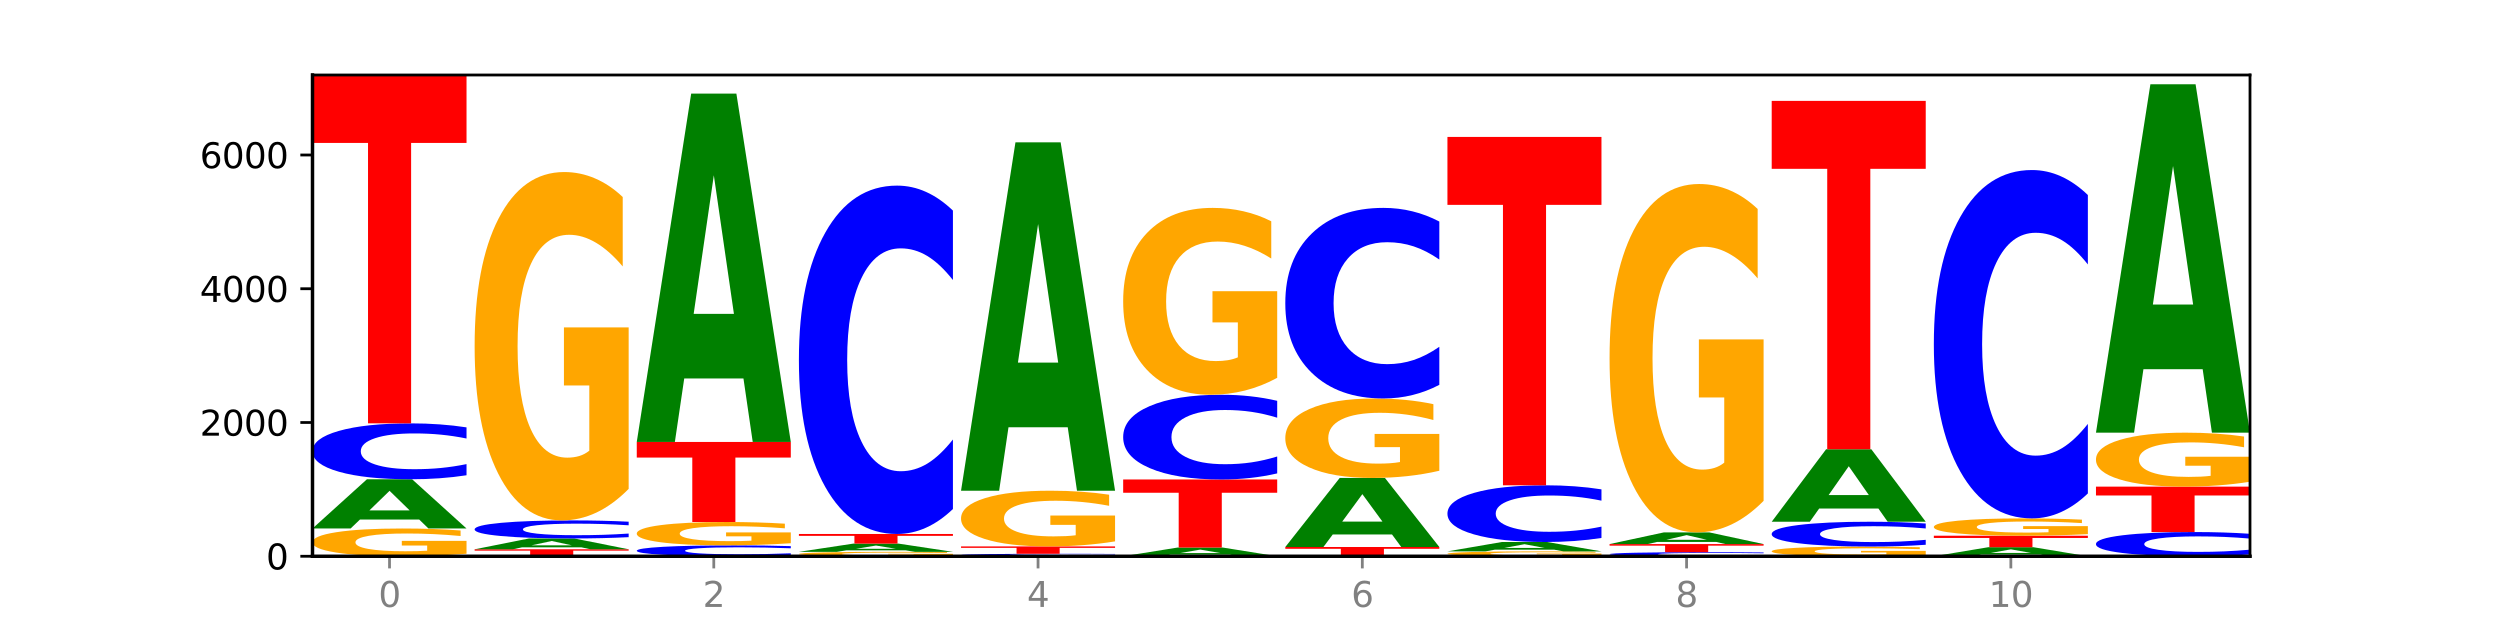 <?xml version="1.0" encoding="utf-8" standalone="no"?>
<!DOCTYPE svg PUBLIC "-//W3C//DTD SVG 1.1//EN"
  "http://www.w3.org/Graphics/SVG/1.1/DTD/svg11.dtd">
<svg xmlns:xlink="http://www.w3.org/1999/xlink" width="720pt" height="180pt" viewBox="0 0 720 180" xmlns="http://www.w3.org/2000/svg" version="1.1">
 <defs>
  <style type="text/css">*{stroke-linejoin: round; stroke-linecap: butt}</style>
 </defs>
 <g id="figure_1">
  <g id="patch_1">
   <path d="M 0 180 
L 720 180 
L 720 0 
L 0 0 
z
" style="fill: #ffffff"/>
  </g>
  <g id="axes_1">
   <g id="patch_2">
    <path d="M 90 160.2 
L 648 160.2 
L 648 21.6 
L 90 21.6 
z
" style="fill: #ffffff"/>
   </g>
   <g id="line2d_1">
    <path d="M 90 160.2 
L 648 160.2 
" clip-path="url(#p5d38403422)" style="fill: none; stroke: #000000; stroke-width: 0.5; stroke-linecap: square"/>
   </g>
   <g id="patch_3">
    <path d="M 134.36 159.477 
Q 129.886 159.838 125.074 160.02 
Q 120.263 160.2 115.133 160.2 
Q 103.541 160.2 96.77 159.123 
Q 90 158.047 90 156.206 
Q 90 154.343 96.89 153.275 
Q 103.789 152.207 115.789 152.207 
Q 120.412 152.207 124.647 152.352 
Q 128.892 152.496 132.65 152.78 
L 132.65 154.373 
Q 128.773 154.008 124.935 153.828 
Q 121.098 153.647 117.24 153.647 
Q 110.102 153.647 106.235 154.31 
Q 102.367 154.972 102.367 156.206 
Q 102.367 157.428 106.096 158.095 
Q 109.824 158.76 116.684 158.76 
Q 118.553 158.76 120.153 158.722 
Q 121.754 158.683 123.026 158.6 
L 123.026 157.104 
L 115.719 157.104 
L 115.719 155.772 
L 134.36 155.772 
L 134.36 159.477 
z
" clip-path="url(#p5d38403422)" style="fill: #ffa600"/>
   </g>
   <g id="patch_4">
    <path d="M 120.728 149.624 
L 103.668 149.624 
L 100.974 152.207 
L 90 152.207 
L 105.672 138.031 
L 118.687 138.031 
L 134.36 152.207 
L 123.395 152.207 
L 120.728 149.624 
z
M 106.389 146.993 
L 117.98 146.993 
L 112.194 141.355 
L 106.389 146.993 
z
" clip-path="url(#p5d38403422)" style="fill: #008000"/>
   </g>
   <g id="patch_5">
    <path d="M 134.36 136.877 
Q 130.649 137.449 126.637 137.738 
Q 122.624 138.031 118.254 138.031 
Q 105.222 138.031 97.611 135.862 
Q 90 133.694 90 129.985 
Q 90 126.263 97.611 124.098 
Q 105.222 121.929 118.254 121.929 
Q 122.624 121.929 126.637 122.222 
Q 130.649 122.511 134.36 123.083 
L 134.36 126.293 
Q 130.616 125.535 126.983 125.182 
Q 123.351 124.829 119.339 124.829 
Q 112.141 124.829 108.017 126.203 
Q 103.904 127.573 103.904 129.985 
Q 103.904 132.386 108.017 133.76 
Q 112.141 135.131 119.339 135.131 
Q 123.351 135.131 126.983 134.778 
Q 130.616 134.422 134.36 133.664 
L 134.36 136.877 
z
" clip-path="url(#p5d38403422)" style="fill: #0000ff"/>
   </g>
   <g id="patch_6">
    <path d="M 90 21.6 
L 134.36 21.6 
L 134.36 41.167 
L 118.401 41.167 
L 118.401 121.929 
L 105.99 121.929 
L 105.99 41.167 
L 90 41.167 
L 90 21.6 
z
" clip-path="url(#p5d38403422)" style="fill: #ff0000"/>
   </g>
   <g id="patch_7">
    <path d="M 136.695 158.197 
L 181.054 158.197 
L 181.054 158.588 
L 165.095 158.588 
L 165.095 160.2 
L 152.685 160.2 
L 152.685 158.588 
L 136.695 158.588 
L 136.695 158.197 
z
" clip-path="url(#p5d38403422)" style="fill: #ff0000"/>
   </g>
   <g id="patch_8">
    <path d="M 167.423 157.628 
L 150.363 157.628 
L 147.669 158.197 
L 136.695 158.197 
L 152.367 155.077 
L 165.382 155.077 
L 181.054 158.197 
L 170.089 158.197 
L 167.423 157.628 
z
M 153.083 157.049 
L 164.675 157.049 
L 158.888 155.808 
L 153.083 157.049 
z
" clip-path="url(#p5d38403422)" style="fill: #008000"/>
   </g>
   <g id="patch_9">
    <path d="M 181.054 154.704 
Q 177.344 154.889 173.331 154.982 
Q 169.319 155.077 164.949 155.077 
Q 151.917 155.077 144.306 154.376 
Q 136.695 153.676 136.695 152.478 
Q 136.695 151.276 144.306 150.577 
Q 151.917 149.876 164.949 149.876 
Q 169.319 149.876 173.331 149.971 
Q 177.344 150.064 181.054 150.249 
L 181.054 151.286 
Q 177.31 151.041 173.678 150.927 
Q 170.045 150.813 166.033 150.813 
Q 158.835 150.813 154.711 151.257 
Q 150.598 151.699 150.598 152.478 
Q 150.598 153.254 154.711 153.697 
Q 158.835 154.14 166.033 154.14 
Q 170.045 154.14 173.678 154.026 
Q 177.31 153.911 181.054 153.666 
L 181.054 154.704 
z
" clip-path="url(#p5d38403422)" style="fill: #0000ff"/>
   </g>
   <g id="patch_10">
    <path d="M 181.054 140.799 
Q 176.581 145.338 171.769 147.617 
Q 166.957 149.876 161.827 149.876 
Q 150.235 149.876 143.465 136.364 
Q 136.695 122.851 136.695 99.743 
Q 136.695 76.365 143.584 62.956 
Q 150.484 49.547 162.483 49.547 
Q 167.106 49.547 171.341 51.371 
Q 175.586 53.174 179.344 56.739 
L 179.344 76.738 
Q 175.467 72.158 171.63 69.899 
Q 167.792 67.619 163.935 67.619 
Q 156.797 67.619 152.929 75.951 
Q 149.062 84.261 149.062 99.743 
Q 149.062 115.079 152.79 123.452 
Q 156.518 131.804 163.378 131.804 
Q 165.247 131.804 166.848 131.328 
Q 168.448 130.83 169.721 129.794 
L 169.721 111.017 
L 162.414 111.017 
L 162.414 94.292 
L 181.054 94.292 
L 181.054 140.799 
z
" clip-path="url(#p5d38403422)" style="fill: #ffa600"/>
   </g>
   <g id="patch_11">
    <path d="M 227.749 159.975 
Q 224.038 160.087 220.026 160.143 
Q 216.014 160.2 211.644 160.2 
Q 198.612 160.2 191 159.777 
Q 183.389 159.354 183.389 158.631 
Q 183.389 157.906 191 157.483 
Q 198.612 157.061 211.644 157.061 
Q 216.014 157.061 220.026 157.118 
Q 224.038 157.174 227.749 157.286 
L 227.749 157.911 
Q 224.005 157.764 220.372 157.695 
Q 216.74 157.626 212.728 157.626 
Q 205.53 157.626 201.406 157.894 
Q 197.293 158.161 197.293 158.631 
Q 197.293 159.099 201.406 159.367 
Q 205.53 159.634 212.728 159.634 
Q 216.74 159.634 220.372 159.566 
Q 224.005 159.496 227.749 159.348 
L 227.749 159.975 
z
" clip-path="url(#p5d38403422)" style="fill: #0000ff"/>
   </g>
   <g id="patch_12">
    <path d="M 227.749 156.452 
Q 223.275 156.756 218.463 156.909 
Q 213.652 157.061 208.522 157.061 
Q 196.93 157.061 190.159 156.155 
Q 183.389 155.25 183.389 153.702 
Q 183.389 152.135 190.279 151.237 
Q 197.178 150.339 209.178 150.339 
Q 213.801 150.339 218.036 150.461 
Q 222.281 150.582 226.039 150.82 
L 226.039 152.16 
Q 222.162 151.853 218.324 151.702 
Q 214.487 151.549 210.629 151.549 
Q 203.491 151.549 199.624 152.108 
Q 195.757 152.664 195.757 153.702 
Q 195.757 154.729 199.485 155.29 
Q 203.213 155.85 210.073 155.85 
Q 211.942 155.85 213.542 155.818 
Q 215.143 155.784 216.415 155.715 
L 216.415 154.457 
L 209.108 154.457 
L 209.108 153.336 
L 227.749 153.336 
L 227.749 156.452 
z
" clip-path="url(#p5d38403422)" style="fill: #ffa600"/>
   </g>
   <g id="patch_13">
    <path d="M 183.389 127.283 
L 227.749 127.283 
L 227.749 131.78 
L 211.79 131.78 
L 211.79 150.339 
L 199.379 150.339 
L 199.379 131.78 
L 183.389 131.78 
L 183.389 127.283 
z
" clip-path="url(#p5d38403422)" style="fill: #ff0000"/>
   </g>
   <g id="patch_14">
    <path d="M 214.117 109.007 
L 197.057 109.007 
L 194.363 127.283 
L 183.389 127.283 
L 199.062 26.954 
L 212.077 26.954 
L 227.749 127.283 
L 216.784 127.283 
L 214.117 109.007 
z
M 199.778 90.386 
L 211.369 90.386 
L 205.583 50.478 
L 199.778 90.386 
z
" clip-path="url(#p5d38403422)" style="fill: #008000"/>
   </g>
   <g id="patch_15">
    <path d="M 274.444 160.085 
Q 269.97 160.142 265.158 160.171 
Q 260.346 160.2 255.216 160.2 
Q 243.624 160.2 236.854 160.029 
Q 230.084 159.858 230.084 159.565 
Q 230.084 159.269 236.973 159.099 
Q 243.873 158.929 255.872 158.929 
Q 260.495 158.929 264.73 158.952 
Q 268.976 158.975 272.734 159.02 
L 272.734 159.273 
Q 268.856 159.215 265.019 159.187 
Q 261.181 159.158 257.324 159.158 
Q 250.186 159.158 246.318 159.263 
Q 242.451 159.369 242.451 159.565 
Q 242.451 159.759 246.179 159.865 
Q 249.907 159.971 256.767 159.971 
Q 258.636 159.971 260.237 159.965 
Q 261.837 159.959 263.11 159.946 
L 263.11 159.708 
L 255.803 159.708 
L 255.803 159.496 
L 274.444 159.496 
L 274.444 160.085 
z
" clip-path="url(#p5d38403422)" style="fill: #ffa600"/>
   </g>
   <g id="patch_16">
    <path d="M 260.812 158.497 
L 243.752 158.497 
L 241.058 158.929 
L 230.084 158.929 
L 245.756 156.56 
L 258.771 156.56 
L 274.444 158.929 
L 263.478 158.929 
L 260.812 158.497 
z
M 246.473 158.058 
L 258.064 158.058 
L 252.277 157.115 
L 246.473 158.058 
z
" clip-path="url(#p5d38403422)" style="fill: #008000"/>
   </g>
   <g id="patch_17">
    <path d="M 230.084 153.786 
L 274.444 153.786 
L 274.444 154.327 
L 258.484 154.327 
L 258.484 156.56 
L 246.074 156.56 
L 246.074 154.327 
L 230.084 154.327 
L 230.084 153.786 
z
" clip-path="url(#p5d38403422)" style="fill: #ff0000"/>
   </g>
   <g id="patch_18">
    <path d="M 274.444 146.595 
Q 270.733 150.159 266.721 151.962 
Q 262.708 153.786 258.338 153.786 
Q 245.306 153.786 237.695 140.274 
Q 230.084 126.761 230.084 103.653 
Q 230.084 80.462 237.695 66.97 
Q 245.306 53.457 258.338 53.457 
Q 262.708 53.457 266.721 55.281 
Q 270.733 57.084 274.444 60.649 
L 274.444 80.648 
Q 270.699 75.923 267.067 73.726 
Q 263.435 71.529 259.422 71.529 
Q 252.224 71.529 248.1 80.089 
Q 243.987 88.627 243.987 103.653 
Q 243.987 118.616 248.1 127.175 
Q 252.224 135.714 259.422 135.714 
Q 263.435 135.714 267.067 133.517 
Q 270.699 131.3 274.444 126.574 
L 274.444 146.595 
z
" clip-path="url(#p5d38403422)" style="fill: #0000ff"/>
   </g>
   <g id="patch_19">
    <path d="M 321.138 160.149 
Q 317.427 160.174 313.415 160.187 
Q 309.403 160.2 305.033 160.2 
Q 292.001 160.2 284.389 160.104 
Q 276.778 160.008 276.778 159.844 
Q 276.778 159.679 284.389 159.583 
Q 292.001 159.487 305.033 159.487 
Q 309.403 159.487 313.415 159.5 
Q 317.427 159.513 321.138 159.538 
L 321.138 159.68 
Q 317.394 159.647 313.762 159.631 
Q 310.129 159.616 306.117 159.616 
Q 298.919 159.616 294.795 159.677 
Q 290.682 159.737 290.682 159.844 
Q 290.682 159.95 294.795 160.011 
Q 298.919 160.072 306.117 160.072 
Q 310.129 160.072 313.762 160.056 
Q 317.394 160.04 321.138 160.007 
L 321.138 160.149 
z
" clip-path="url(#p5d38403422)" style="fill: #0000ff"/>
   </g>
   <g id="patch_20">
    <path d="M 276.778 157.369 
L 321.138 157.369 
L 321.138 157.782 
L 305.179 157.782 
L 305.179 159.487 
L 292.768 159.487 
L 292.768 157.782 
L 276.778 157.782 
L 276.778 157.369 
z
" clip-path="url(#p5d38403422)" style="fill: #ff0000"/>
   </g>
   <g id="patch_21">
    <path d="M 321.138 155.917 
Q 316.664 156.643 311.853 157.007 
Q 307.041 157.369 301.911 157.369 
Q 290.319 157.369 283.549 155.208 
Q 276.778 153.047 276.778 149.352 
Q 276.778 145.613 283.668 143.469 
Q 290.567 141.325 302.567 141.325 
Q 307.19 141.325 311.425 141.616 
Q 315.67 141.905 319.428 142.475 
L 319.428 145.673 
Q 315.551 144.94 311.713 144.579 
Q 307.876 144.215 304.018 144.215 
Q 296.88 144.215 293.013 145.547 
Q 289.146 146.876 289.146 149.352 
Q 289.146 151.804 292.874 153.143 
Q 296.602 154.479 303.462 154.479 
Q 305.331 154.479 306.931 154.402 
Q 308.532 154.323 309.805 154.157 
L 309.805 151.155 
L 302.497 151.155 
L 302.497 148.48 
L 321.138 148.48 
L 321.138 155.917 
z
" clip-path="url(#p5d38403422)" style="fill: #ffa600"/>
   </g>
   <g id="patch_22">
    <path d="M 307.506 123.048 
L 290.446 123.048 
L 287.753 141.325 
L 276.778 141.325 
L 292.451 40.996 
L 305.466 40.996 
L 321.138 141.325 
L 310.173 141.325 
L 307.506 123.048 
z
M 293.167 104.427 
L 304.758 104.427 
L 298.972 64.519 
L 293.167 104.427 
z
" clip-path="url(#p5d38403422)" style="fill: #008000"/>
   </g>
   <g id="patch_23">
    <path d="M 354.201 159.744 
L 337.141 159.744 
L 334.447 160.2 
L 323.473 160.2 
L 339.145 157.696 
L 352.16 157.696 
L 367.833 160.2 
L 356.867 160.2 
L 354.201 159.744 
z
M 339.862 159.279 
L 351.453 159.279 
L 345.666 158.283 
L 339.862 159.279 
z
" clip-path="url(#p5d38403422)" style="fill: #008000"/>
   </g>
   <g id="patch_24">
    <path d="M 323.473 138.089 
L 367.833 138.089 
L 367.833 141.913 
L 351.873 141.913 
L 351.873 157.696 
L 339.463 157.696 
L 339.463 141.913 
L 323.473 141.913 
L 323.473 138.089 
z
" clip-path="url(#p5d38403422)" style="fill: #ff0000"/>
   </g>
   <g id="patch_25">
    <path d="M 367.833 136.34 
Q 364.122 137.207 360.11 137.645 
Q 356.097 138.089 351.727 138.089 
Q 338.695 138.089 331.084 134.802 
Q 323.473 131.515 323.473 125.895 
Q 323.473 120.254 331.084 116.972 
Q 338.695 113.685 351.727 113.685 
Q 356.097 113.685 360.11 114.129 
Q 364.122 114.568 367.833 115.435 
L 367.833 120.299 
Q 364.088 119.15 360.456 118.615 
Q 356.824 118.081 352.811 118.081 
Q 345.614 118.081 341.489 120.163 
Q 337.376 122.24 337.376 125.895 
Q 337.376 129.534 341.489 131.616 
Q 345.614 133.693 352.811 133.693 
Q 356.824 133.693 360.456 133.159 
Q 364.088 132.619 367.833 131.47 
L 367.833 136.34 
z
" clip-path="url(#p5d38403422)" style="fill: #0000ff"/>
   </g>
   <g id="patch_26">
    <path d="M 367.833 108.816 
Q 363.359 111.251 358.547 112.474 
Q 353.735 113.685 348.605 113.685 
Q 337.013 113.685 330.243 106.438 
Q 323.473 99.19 323.473 86.795 
Q 323.473 74.256 330.362 67.063 
Q 337.262 59.871 349.262 59.871 
Q 353.884 59.871 358.12 60.849 
Q 362.365 61.816 366.123 63.728 
L 366.123 74.456 
Q 362.245 71.999 358.408 70.787 
Q 354.57 69.564 350.713 69.564 
Q 343.575 69.564 339.708 74.033 
Q 335.84 78.491 335.84 86.795 
Q 335.84 95.021 339.568 99.512 
Q 343.297 103.992 350.156 103.992 
Q 352.025 103.992 353.626 103.736 
Q 355.227 103.469 356.499 102.914 
L 356.499 92.842 
L 349.192 92.842 
L 349.192 83.871 
L 367.833 83.871 
L 367.833 108.816 
z
" clip-path="url(#p5d38403422)" style="fill: #ffa600"/>
   </g>
   <g id="patch_27">
    <path d="M 370.167 157.542 
L 414.527 157.542 
L 414.527 158.06 
L 398.568 158.06 
L 398.568 160.2 
L 386.158 160.2 
L 386.158 158.06 
L 370.167 158.06 
L 370.167 157.542 
z
" clip-path="url(#p5d38403422)" style="fill: #ff0000"/>
   </g>
   <g id="patch_28">
    <path d="M 400.895 153.918 
L 383.835 153.918 
L 381.142 157.542 
L 370.167 157.542 
L 385.84 137.646 
L 398.855 137.646 
L 414.527 157.542 
L 403.562 157.542 
L 400.895 153.918 
z
M 386.556 150.225 
L 398.147 150.225 
L 392.361 142.311 
L 386.556 150.225 
z
" clip-path="url(#p5d38403422)" style="fill: #008000"/>
   </g>
   <g id="patch_29">
    <path d="M 414.527 135.575 
Q 410.053 136.611 405.242 137.131 
Q 400.43 137.646 395.3 137.646 
Q 383.708 137.646 376.938 134.564 
Q 370.167 131.482 370.167 126.212 
Q 370.167 120.88 377.057 117.822 
Q 383.956 114.764 395.956 114.764 
Q 400.579 114.764 404.814 115.18 
Q 409.059 115.591 412.817 116.404 
L 412.817 120.965 
Q 408.94 119.921 405.102 119.406 
Q 401.265 118.886 397.408 118.886 
Q 390.269 118.886 386.402 120.786 
Q 382.535 122.681 382.535 126.212 
Q 382.535 129.71 386.263 131.619 
Q 389.991 133.524 396.851 133.524 
Q 398.72 133.524 400.321 133.415 
Q 401.921 133.302 403.194 133.066 
L 403.194 128.783 
L 395.887 128.783 
L 395.887 124.969 
L 414.527 124.969 
L 414.527 135.575 
z
" clip-path="url(#p5d38403422)" style="fill: #ffa600"/>
   </g>
   <g id="patch_30">
    <path d="M 414.527 110.829 
Q 410.817 112.78 406.804 113.766 
Q 402.792 114.764 398.422 114.764 
Q 385.39 114.764 377.779 107.371 
Q 370.167 99.978 370.167 87.335 
Q 370.167 74.646 377.779 67.264 
Q 385.39 59.871 398.422 59.871 
Q 402.792 59.871 406.804 60.869 
Q 410.817 61.855 414.527 63.806 
L 414.527 74.748 
Q 410.783 72.163 407.151 70.961 
Q 403.518 69.759 399.506 69.759 
Q 392.308 69.759 388.184 74.442 
Q 384.071 79.114 384.071 87.335 
Q 384.071 95.521 388.184 100.204 
Q 392.308 104.876 399.506 104.876 
Q 403.518 104.876 407.151 103.674 
Q 410.783 102.461 414.527 99.876 
L 414.527 110.829 
z
" clip-path="url(#p5d38403422)" style="fill: #0000ff"/>
   </g>
   <g id="patch_31">
    <path d="M 461.222 160.073 
Q 456.748 160.136 451.936 160.168 
Q 447.124 160.2 441.995 160.2 
Q 430.403 160.2 423.632 160.011 
Q 416.862 159.821 416.862 159.497 
Q 416.862 159.17 423.752 158.982 
Q 430.651 158.794 442.651 158.794 
Q 447.274 158.794 451.509 158.82 
Q 455.754 158.845 459.512 158.895 
L 459.512 159.175 
Q 455.635 159.111 451.797 159.079 
Q 447.96 159.047 444.102 159.047 
Q 436.964 159.047 433.097 159.164 
Q 429.229 159.28 429.229 159.497 
Q 429.229 159.712 432.958 159.83 
Q 436.686 159.947 443.545 159.947 
Q 445.414 159.947 447.015 159.94 
Q 448.616 159.933 449.888 159.919 
L 449.888 159.655 
L 442.581 159.655 
L 442.581 159.421 
L 461.222 159.421 
L 461.222 160.073 
z
" clip-path="url(#p5d38403422)" style="fill: #ffa600"/>
   </g>
   <g id="patch_32">
    <path d="M 447.59 158.303 
L 430.53 158.303 
L 427.836 158.794 
L 416.862 158.794 
L 432.534 156.097 
L 445.549 156.097 
L 461.222 158.794 
L 450.257 158.794 
L 447.59 158.303 
z
M 433.251 157.802 
L 444.842 157.802 
L 439.055 156.73 
L 433.251 157.802 
z
" clip-path="url(#p5d38403422)" style="fill: #008000"/>
   </g>
   <g id="patch_33">
    <path d="M 461.222 154.927 
Q 457.511 155.507 453.499 155.801 
Q 449.486 156.097 445.116 156.097 
Q 432.084 156.097 424.473 153.898 
Q 416.862 151.698 416.862 147.936 
Q 416.862 144.161 424.473 141.964 
Q 432.084 139.764 445.116 139.764 
Q 449.486 139.764 453.499 140.061 
Q 457.511 140.355 461.222 140.935 
L 461.222 144.191 
Q 457.478 143.422 453.845 143.064 
Q 450.213 142.706 446.2 142.706 
Q 439.003 142.706 434.879 144.1 
Q 430.766 145.49 430.766 147.936 
Q 430.766 150.372 434.879 151.765 
Q 439.003 153.155 446.2 153.155 
Q 450.213 153.155 453.845 152.798 
Q 457.478 152.437 461.222 151.668 
L 461.222 154.927 
z
" clip-path="url(#p5d38403422)" style="fill: #0000ff"/>
   </g>
   <g id="patch_34">
    <path d="M 416.862 39.435 
L 461.222 39.435 
L 461.222 59.002 
L 445.263 59.002 
L 445.263 139.764 
L 432.852 139.764 
L 432.852 59.002 
L 416.862 59.002 
L 416.862 39.435 
z
" clip-path="url(#p5d38403422)" style="fill: #ff0000"/>
   </g>
   <g id="patch_35">
    <path d="M 507.916 160.116 
Q 504.206 160.158 500.193 160.179 
Q 496.181 160.2 491.811 160.2 
Q 478.779 160.2 471.168 160.042 
Q 463.556 159.884 463.556 159.613 
Q 463.556 159.341 471.168 159.183 
Q 478.779 159.025 491.811 159.025 
Q 496.181 159.025 500.193 159.046 
Q 504.206 159.068 507.916 159.109 
L 507.916 159.344 
Q 504.172 159.288 500.54 159.262 
Q 496.907 159.237 492.895 159.237 
Q 485.697 159.237 481.573 159.337 
Q 477.46 159.437 477.46 159.613 
Q 477.46 159.788 481.573 159.888 
Q 485.697 159.988 492.895 159.988 
Q 496.907 159.988 500.54 159.963 
Q 504.172 159.937 507.916 159.881 
L 507.916 160.116 
z
" clip-path="url(#p5d38403422)" style="fill: #0000ff"/>
   </g>
   <g id="patch_36">
    <path d="M 463.556 156.695 
L 507.916 156.695 
L 507.916 157.149 
L 491.957 157.149 
L 491.957 159.025 
L 479.547 159.025 
L 479.547 157.149 
L 463.556 157.149 
L 463.556 156.695 
z
" clip-path="url(#p5d38403422)" style="fill: #ff0000"/>
   </g>
   <g id="patch_37">
    <path d="M 494.285 156.081 
L 477.225 156.081 
L 474.531 156.695 
L 463.556 156.695 
L 479.229 153.324 
L 492.244 153.324 
L 507.916 156.695 
L 496.951 156.695 
L 494.285 156.081 
z
M 479.945 155.455 
L 491.536 155.455 
L 485.75 154.114 
L 479.945 155.455 
z
" clip-path="url(#p5d38403422)" style="fill: #008000"/>
   </g>
   <g id="patch_38">
    <path d="M 507.916 144.246 
Q 503.443 148.785 498.631 151.065 
Q 493.819 153.324 488.689 153.324 
Q 477.097 153.324 470.327 139.811 
Q 463.556 126.299 463.556 103.191 
Q 463.556 79.813 470.446 66.404 
Q 477.346 52.995 489.345 52.995 
Q 493.968 52.995 498.203 54.819 
Q 502.448 56.622 506.206 60.186 
L 506.206 80.186 
Q 502.329 75.606 498.492 73.347 
Q 494.654 71.067 490.797 71.067 
Q 483.659 71.067 479.791 79.398 
Q 475.924 87.709 475.924 103.191 
Q 475.924 118.527 479.652 126.9 
Q 483.38 135.252 490.24 135.252 
Q 492.109 135.252 493.71 134.775 
Q 495.31 134.278 496.583 133.242 
L 496.583 114.465 
L 489.276 114.465 
L 489.276 97.74 
L 507.916 97.74 
L 507.916 144.246 
z
" clip-path="url(#p5d38403422)" style="fill: #ffa600"/>
   </g>
   <g id="patch_39">
    <path d="M 554.611 159.947 
Q 550.137 160.074 545.325 160.137 
Q 540.514 160.2 535.384 160.2 
Q 523.792 160.2 517.021 159.824 
Q 510.251 159.448 510.251 158.804 
Q 510.251 158.154 517.141 157.78 
Q 524.04 157.407 536.04 157.407 
Q 540.663 157.407 544.898 157.458 
Q 549.143 157.508 552.901 157.607 
L 552.901 158.164 
Q 549.024 158.037 545.186 157.974 
Q 541.349 157.91 537.491 157.91 
Q 530.353 157.91 526.486 158.142 
Q 522.619 158.374 522.619 158.804 
Q 522.619 159.231 526.347 159.464 
Q 530.075 159.697 536.935 159.697 
Q 538.804 159.697 540.404 159.684 
Q 542.005 159.67 543.277 159.641 
L 543.277 159.118 
L 535.97 159.118 
L 535.97 158.653 
L 554.611 158.653 
L 554.611 159.947 
z
" clip-path="url(#p5d38403422)" style="fill: #ffa600"/>
   </g>
   <g id="patch_40">
    <path d="M 554.611 156.895 
Q 550.9 157.149 546.888 157.277 
Q 542.875 157.407 538.505 157.407 
Q 525.474 157.407 517.862 156.445 
Q 510.251 155.482 510.251 153.837 
Q 510.251 152.185 517.862 151.224 
Q 525.474 150.261 538.505 150.261 
Q 542.875 150.261 546.888 150.391 
Q 550.9 150.52 554.611 150.774 
L 554.611 152.198 
Q 550.867 151.862 547.234 151.705 
Q 543.602 151.549 539.59 151.549 
Q 532.392 151.549 528.268 152.158 
Q 524.155 152.766 524.155 153.837 
Q 524.155 154.902 528.268 155.512 
Q 532.392 156.12 539.59 156.12 
Q 543.602 156.12 547.234 155.964 
Q 550.867 155.806 554.611 155.469 
L 554.611 156.895 
z
" clip-path="url(#p5d38403422)" style="fill: #0000ff"/>
   </g>
   <g id="patch_41">
    <path d="M 540.979 146.458 
L 523.919 146.458 
L 521.225 150.261 
L 510.251 150.261 
L 525.923 129.383 
L 538.938 129.383 
L 554.611 150.261 
L 543.646 150.261 
L 540.979 146.458 
z
M 526.64 142.583 
L 538.231 142.583 
L 532.445 134.278 
L 526.64 142.583 
z
" clip-path="url(#p5d38403422)" style="fill: #008000"/>
   </g>
   <g id="patch_42">
    <path d="M 510.251 29.054 
L 554.611 29.054 
L 554.611 48.621 
L 538.652 48.621 
L 538.652 129.383 
L 526.241 129.383 
L 526.241 48.621 
L 510.251 48.621 
L 510.251 29.054 
z
" clip-path="url(#p5d38403422)" style="fill: #ff0000"/>
   </g>
   <g id="patch_43">
    <path d="M 587.674 159.726 
L 570.614 159.726 
L 567.92 160.2 
L 556.946 160.2 
L 572.618 157.6 
L 585.633 157.6 
L 601.305 160.2 
L 590.34 160.2 
L 587.674 159.726 
z
M 573.335 159.244 
L 584.926 159.244 
L 579.139 158.209 
L 573.335 159.244 
z
" clip-path="url(#p5d38403422)" style="fill: #008000"/>
   </g>
   <g id="patch_44">
    <path d="M 556.946 154.287 
L 601.305 154.287 
L 601.305 154.933 
L 585.346 154.933 
L 585.346 157.6 
L 572.936 157.6 
L 572.936 154.933 
L 556.946 154.933 
L 556.946 154.287 
z
" clip-path="url(#p5d38403422)" style="fill: #ff0000"/>
   </g>
   <g id="patch_45">
    <path d="M 601.305 153.836 
Q 596.832 154.061 592.02 154.175 
Q 587.208 154.287 582.078 154.287 
Q 570.486 154.287 563.716 153.615 
Q 556.946 152.943 556.946 151.794 
Q 556.946 150.632 563.835 149.965 
Q 570.735 149.298 582.734 149.298 
Q 587.357 149.298 591.592 149.389 
Q 595.838 149.479 599.595 149.656 
L 599.595 150.65 
Q 595.718 150.423 591.881 150.31 
Q 588.043 150.197 584.186 150.197 
Q 577.048 150.197 573.18 150.611 
Q 569.313 151.024 569.313 151.794 
Q 569.313 152.557 573.041 152.973 
Q 576.769 153.388 583.629 153.388 
Q 585.498 153.388 587.099 153.365 
Q 588.699 153.34 589.972 153.288 
L 589.972 152.355 
L 582.665 152.355 
L 582.665 151.523 
L 601.305 151.523 
L 601.305 153.836 
z
" clip-path="url(#p5d38403422)" style="fill: #ffa600"/>
   </g>
   <g id="patch_46">
    <path d="M 601.305 142.107 
Q 597.595 145.672 593.582 147.475 
Q 589.57 149.298 585.2 149.298 
Q 572.168 149.298 564.557 135.786 
Q 556.946 122.273 556.946 99.165 
Q 556.946 75.974 564.557 62.482 
Q 572.168 48.969 585.2 48.969 
Q 589.57 48.969 593.582 50.793 
Q 597.595 52.596 601.305 56.161 
L 601.305 76.16 
Q 597.561 71.435 593.929 69.238 
Q 590.297 67.042 586.284 67.042 
Q 579.086 67.042 574.962 75.601 
Q 570.849 84.14 570.849 99.165 
Q 570.849 114.128 574.962 122.688 
Q 579.086 131.226 586.284 131.226 
Q 590.297 131.226 593.929 129.03 
Q 597.561 126.812 601.305 122.087 
L 601.305 142.107 
z
" clip-path="url(#p5d38403422)" style="fill: #0000ff"/>
   </g>
   <g id="patch_47">
    <path d="M 648 159.7 
Q 644.289 159.948 640.277 160.073 
Q 636.265 160.2 631.895 160.2 
Q 618.863 160.2 611.251 159.261 
Q 603.64 158.322 603.64 156.716 
Q 603.64 155.104 611.251 154.167 
Q 618.863 153.228 631.895 153.228 
Q 636.265 153.228 640.277 153.354 
Q 644.289 153.48 648 153.727 
L 648 155.117 
Q 644.256 154.789 640.623 154.636 
Q 636.991 154.484 632.979 154.484 
Q 625.781 154.484 621.657 155.078 
Q 617.544 155.672 617.544 156.716 
Q 617.544 157.756 621.657 158.351 
Q 625.781 158.944 632.979 158.944 
Q 636.991 158.944 640.623 158.791 
Q 644.256 158.637 648 158.309 
L 648 159.7 
z
" clip-path="url(#p5d38403422)" style="fill: #0000ff"/>
   </g>
   <g id="patch_48">
    <path d="M 603.64 140.15 
L 648 140.15 
L 648 142.7 
L 632.041 142.7 
L 632.041 153.228 
L 619.63 153.228 
L 619.63 142.7 
L 603.64 142.7 
L 603.64 140.15 
z
" clip-path="url(#p5d38403422)" style="fill: #ff0000"/>
   </g>
   <g id="patch_49">
    <path d="M 648 138.743 
Q 643.526 139.446 638.714 139.8 
Q 633.903 140.15 628.773 140.15 
Q 617.181 140.15 610.41 138.056 
Q 603.64 135.963 603.64 132.383 
Q 603.64 128.761 610.53 126.684 
Q 617.429 124.606 629.429 124.606 
Q 634.052 124.606 638.287 124.889 
Q 642.532 125.168 646.29 125.72 
L 646.29 128.819 
Q 642.413 128.109 638.575 127.759 
Q 634.738 127.406 630.88 127.406 
Q 623.742 127.406 619.875 128.697 
Q 616.008 129.984 616.008 132.383 
Q 616.008 134.759 619.736 136.056 
Q 623.464 137.35 630.324 137.35 
Q 632.193 137.35 633.793 137.276 
Q 635.394 137.199 636.666 137.038 
L 636.666 134.129 
L 629.359 134.129 
L 629.359 131.538 
L 648 131.538 
L 648 138.743 
z
" clip-path="url(#p5d38403422)" style="fill: #ffa600"/>
   </g>
   <g id="patch_50">
    <path d="M 634.368 106.329 
L 617.308 106.329 
L 614.614 124.606 
L 603.64 124.606 
L 619.313 24.277 
L 632.328 24.277 
L 648 124.606 
L 637.035 124.606 
L 634.368 106.329 
z
M 620.029 87.709 
L 631.62 87.709 
L 625.834 47.801 
L 620.029 87.709 
z
" clip-path="url(#p5d38403422)" style="fill: #008000"/>
   </g>
   <g id="matplotlib.axis_1">
    <g id="xtick_1">
     <g id="line2d_2">
      <defs>
       <path id="meb8cf326a8" d="M 0 0 
L 0 3.5 
" style="stroke: #808080; stroke-width: 0.8"/>
      </defs>
      <g>
       <use xlink:href="#meb8cf326a8" x="112.18" y="160.2" style="fill: #808080; stroke: #808080; stroke-width: 0.8"/>
      </g>
     </g>
     <g id="text_1">
      <!-- 0 -->
      <g style="fill: #808080" transform="translate(108.999 174.798) scale(0.1 -0.1)">
       <defs>
        <path id="DejaVuSans-30" d="M 2034 4250 
Q 1547 4250 1301 3770 
Q 1056 3291 1056 2328 
Q 1056 1369 1301 889 
Q 1547 409 2034 409 
Q 2525 409 2770 889 
Q 3016 1369 3016 2328 
Q 3016 3291 2770 3770 
Q 2525 4250 2034 4250 
z
M 2034 4750 
Q 2819 4750 3233 4129 
Q 3647 3509 3647 2328 
Q 3647 1150 3233 529 
Q 2819 -91 2034 -91 
Q 1250 -91 836 529 
Q 422 1150 422 2328 
Q 422 3509 836 4129 
Q 1250 4750 2034 4750 
z
" transform="scale(0.016)"/>
       </defs>
       <use xlink:href="#DejaVuSans-30"/>
      </g>
     </g>
    </g>
    <g id="xtick_2">
     <g id="line2d_3">
      <g>
       <use xlink:href="#meb8cf326a8" x="205.569" y="160.2" style="fill: #808080; stroke: #808080; stroke-width: 0.8"/>
      </g>
     </g>
     <g id="text_2">
      <!-- 2 -->
      <g style="fill: #808080" transform="translate(202.388 174.798) scale(0.1 -0.1)">
       <defs>
        <path id="DejaVuSans-32" d="M 1228 531 
L 3431 531 
L 3431 0 
L 469 0 
L 469 531 
Q 828 903 1448 1529 
Q 2069 2156 2228 2338 
Q 2531 2678 2651 2914 
Q 2772 3150 2772 3378 
Q 2772 3750 2511 3984 
Q 2250 4219 1831 4219 
Q 1534 4219 1204 4116 
Q 875 4013 500 3803 
L 500 4441 
Q 881 4594 1212 4672 
Q 1544 4750 1819 4750 
Q 2544 4750 2975 4387 
Q 3406 4025 3406 3419 
Q 3406 3131 3298 2873 
Q 3191 2616 2906 2266 
Q 2828 2175 2409 1742 
Q 1991 1309 1228 531 
z
" transform="scale(0.016)"/>
       </defs>
       <use xlink:href="#DejaVuSans-32"/>
      </g>
     </g>
    </g>
    <g id="xtick_3">
     <g id="line2d_4">
      <g>
       <use xlink:href="#meb8cf326a8" x="298.958" y="160.2" style="fill: #808080; stroke: #808080; stroke-width: 0.8"/>
      </g>
     </g>
     <g id="text_3">
      <!-- 4 -->
      <g style="fill: #808080" transform="translate(295.777 174.798) scale(0.1 -0.1)">
       <defs>
        <path id="DejaVuSans-34" d="M 2419 4116 
L 825 1625 
L 2419 1625 
L 2419 4116 
z
M 2253 4666 
L 3047 4666 
L 3047 1625 
L 3713 1625 
L 3713 1100 
L 3047 1100 
L 3047 0 
L 2419 0 
L 2419 1100 
L 313 1100 
L 313 1709 
L 2253 4666 
z
" transform="scale(0.016)"/>
       </defs>
       <use xlink:href="#DejaVuSans-34"/>
      </g>
     </g>
    </g>
    <g id="xtick_4">
     <g id="line2d_5">
      <g>
       <use xlink:href="#meb8cf326a8" x="392.347" y="160.2" style="fill: #808080; stroke: #808080; stroke-width: 0.8"/>
      </g>
     </g>
     <g id="text_4">
      <!-- 6 -->
      <g style="fill: #808080" transform="translate(389.166 174.798) scale(0.1 -0.1)">
       <defs>
        <path id="DejaVuSans-36" d="M 2113 2584 
Q 1688 2584 1439 2293 
Q 1191 2003 1191 1497 
Q 1191 994 1439 701 
Q 1688 409 2113 409 
Q 2538 409 2786 701 
Q 3034 994 3034 1497 
Q 3034 2003 2786 2293 
Q 2538 2584 2113 2584 
z
M 3366 4563 
L 3366 3988 
Q 3128 4100 2886 4159 
Q 2644 4219 2406 4219 
Q 1781 4219 1451 3797 
Q 1122 3375 1075 2522 
Q 1259 2794 1537 2939 
Q 1816 3084 2150 3084 
Q 2853 3084 3261 2657 
Q 3669 2231 3669 1497 
Q 3669 778 3244 343 
Q 2819 -91 2113 -91 
Q 1303 -91 875 529 
Q 447 1150 447 2328 
Q 447 3434 972 4092 
Q 1497 4750 2381 4750 
Q 2619 4750 2861 4703 
Q 3103 4656 3366 4563 
z
" transform="scale(0.016)"/>
       </defs>
       <use xlink:href="#DejaVuSans-36"/>
      </g>
     </g>
    </g>
    <g id="xtick_5">
     <g id="line2d_6">
      <g>
       <use xlink:href="#meb8cf326a8" x="485.736" y="160.2" style="fill: #808080; stroke: #808080; stroke-width: 0.8"/>
      </g>
     </g>
     <g id="text_5">
      <!-- 8 -->
      <g style="fill: #808080" transform="translate(482.555 174.798) scale(0.1 -0.1)">
       <defs>
        <path id="DejaVuSans-38" d="M 2034 2216 
Q 1584 2216 1326 1975 
Q 1069 1734 1069 1313 
Q 1069 891 1326 650 
Q 1584 409 2034 409 
Q 2484 409 2743 651 
Q 3003 894 3003 1313 
Q 3003 1734 2745 1975 
Q 2488 2216 2034 2216 
z
M 1403 2484 
Q 997 2584 770 2862 
Q 544 3141 544 3541 
Q 544 4100 942 4425 
Q 1341 4750 2034 4750 
Q 2731 4750 3128 4425 
Q 3525 4100 3525 3541 
Q 3525 3141 3298 2862 
Q 3072 2584 2669 2484 
Q 3125 2378 3379 2068 
Q 3634 1759 3634 1313 
Q 3634 634 3220 271 
Q 2806 -91 2034 -91 
Q 1263 -91 848 271 
Q 434 634 434 1313 
Q 434 1759 690 2068 
Q 947 2378 1403 2484 
z
M 1172 3481 
Q 1172 3119 1398 2916 
Q 1625 2713 2034 2713 
Q 2441 2713 2670 2916 
Q 2900 3119 2900 3481 
Q 2900 3844 2670 4047 
Q 2441 4250 2034 4250 
Q 1625 4250 1398 4047 
Q 1172 3844 1172 3481 
z
" transform="scale(0.016)"/>
       </defs>
       <use xlink:href="#DejaVuSans-38"/>
      </g>
     </g>
    </g>
    <g id="xtick_6">
     <g id="line2d_7">
      <g>
       <use xlink:href="#meb8cf326a8" x="579.126" y="160.2" style="fill: #808080; stroke: #808080; stroke-width: 0.8"/>
      </g>
     </g>
     <g id="text_6">
      <!-- 10 -->
      <g style="fill: #808080" transform="translate(572.763 174.798) scale(0.1 -0.1)">
       <defs>
        <path id="DejaVuSans-31" d="M 794 531 
L 1825 531 
L 1825 4091 
L 703 3866 
L 703 4441 
L 1819 4666 
L 2450 4666 
L 2450 531 
L 3481 531 
L 3481 0 
L 794 0 
L 794 531 
z
" transform="scale(0.016)"/>
       </defs>
       <use xlink:href="#DejaVuSans-31"/>
       <use xlink:href="#DejaVuSans-30" x="63.623"/>
      </g>
     </g>
    </g>
   </g>
   <g id="matplotlib.axis_2">
    <g id="ytick_1">
     <g id="line2d_8">
      <defs>
       <path id="m57ab0c8cd1" d="M 0 0 
L -3.5 0 
" style="stroke: #000000; stroke-width: 0.8"/>
      </defs>
      <g>
       <use xlink:href="#m57ab0c8cd1" x="90" y="160.2" style="stroke: #000000; stroke-width: 0.8"/>
      </g>
     </g>
     <g id="text_7">
      <!-- 0 -->
      <g transform="translate(76.638 163.999) scale(0.1 -0.1)">
       <use xlink:href="#DejaVuSans-30"/>
      </g>
     </g>
    </g>
    <g id="ytick_2">
     <g id="line2d_9">
      <g>
       <use xlink:href="#m57ab0c8cd1" x="90" y="121.679" style="stroke: #000000; stroke-width: 0.8"/>
      </g>
     </g>
     <g id="text_8">
      <!-- 2000 -->
      <g transform="translate(57.55 125.478) scale(0.1 -0.1)">
       <use xlink:href="#DejaVuSans-32"/>
       <use xlink:href="#DejaVuSans-30" x="63.623"/>
       <use xlink:href="#DejaVuSans-30" x="127.246"/>
       <use xlink:href="#DejaVuSans-30" x="190.869"/>
      </g>
     </g>
    </g>
    <g id="ytick_3">
     <g id="line2d_10">
      <g>
       <use xlink:href="#m57ab0c8cd1" x="90" y="83.157" style="stroke: #000000; stroke-width: 0.8"/>
      </g>
     </g>
     <g id="text_9">
      <!-- 4000 -->
      <g transform="translate(57.55 86.956) scale(0.1 -0.1)">
       <use xlink:href="#DejaVuSans-34"/>
       <use xlink:href="#DejaVuSans-30" x="63.623"/>
       <use xlink:href="#DejaVuSans-30" x="127.246"/>
       <use xlink:href="#DejaVuSans-30" x="190.869"/>
      </g>
     </g>
    </g>
    <g id="ytick_4">
     <g id="line2d_11">
      <g>
       <use xlink:href="#m57ab0c8cd1" x="90" y="44.636" style="stroke: #000000; stroke-width: 0.8"/>
      </g>
     </g>
     <g id="text_10">
      <!-- 6000 -->
      <g transform="translate(57.55 48.435) scale(0.1 -0.1)">
       <use xlink:href="#DejaVuSans-36"/>
       <use xlink:href="#DejaVuSans-30" x="63.623"/>
       <use xlink:href="#DejaVuSans-30" x="127.246"/>
       <use xlink:href="#DejaVuSans-30" x="190.869"/>
      </g>
     </g>
    </g>
   </g>
   <g id="patch_51">
    <path d="M 90 160.2 
L 90 21.6 
" style="fill: none; stroke: #000000; stroke-linejoin: miter; stroke-linecap: square"/>
   </g>
   <g id="patch_52">
    <path d="M 648 160.2 
L 648 21.6 
" style="fill: none; stroke: #000000; stroke-width: 0.8; stroke-linejoin: miter; stroke-linecap: square"/>
   </g>
   <g id="patch_53">
    <path d="M 90 160.2 
L 648 160.2 
" style="fill: none; stroke: #000000; stroke-linejoin: miter; stroke-linecap: square"/>
   </g>
   <g id="patch_54">
    <path d="M 90 21.6 
L 648 21.6 
" style="fill: none; stroke: #000000; stroke-width: 0.8; stroke-linejoin: miter; stroke-linecap: square"/>
   </g>
  </g>
 </g>
 <defs>
  <clipPath id="p5d38403422">
   <rect x="90" y="21.6" width="558" height="138.6"/>
  </clipPath>
 </defs>
</svg>
